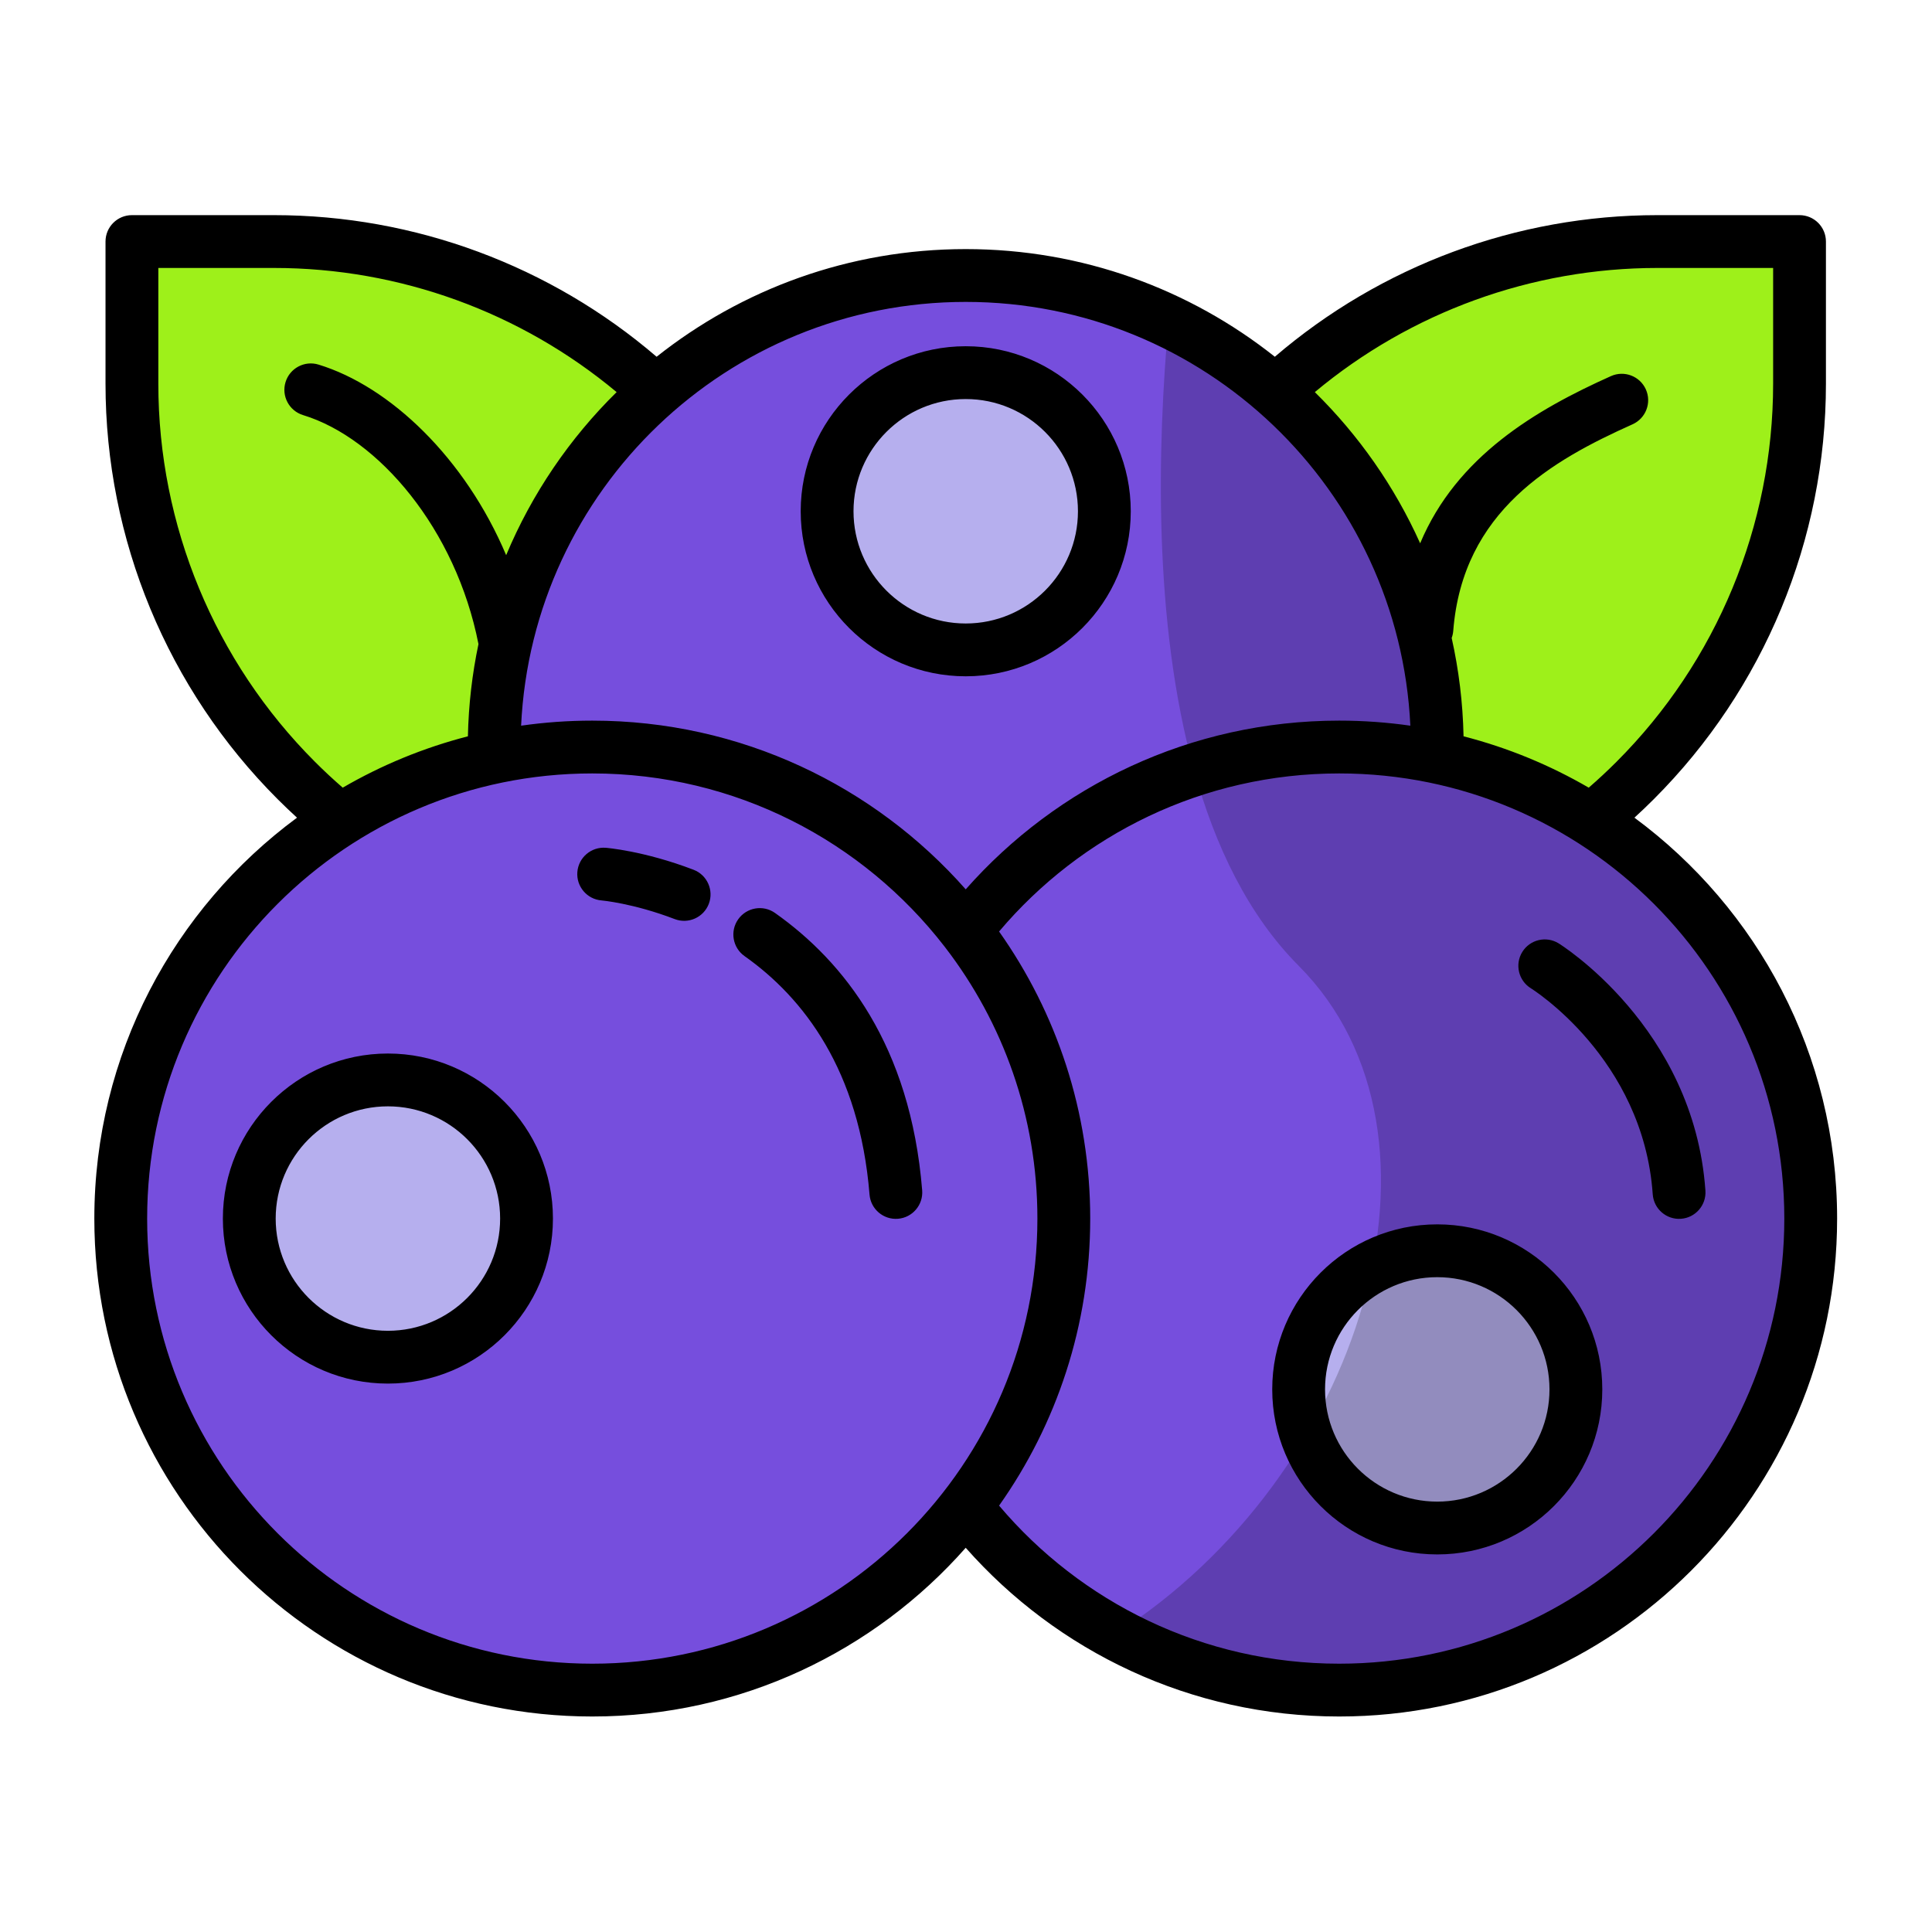 <svg clip-rule="evenodd" fill-rule="evenodd" stroke-linejoin="round" stroke-miterlimit="2" viewBox="0 0 1067 1067" xmlns="http://www.w3.org/2000/svg"><g><path d="m793.706 418.207c.041-1.875.061-3.755.061-5.639 0-76.492-33.051-145.325-85.645-192.992.396-4.697.776-7.391 1.118-7.696 56.602-50.411 129.917-78.478 206.127-78.478h78.478v78.478c0 82.2-32.654 161.034-90.779 219.158-1.225 1.226-10.264 9.662-23.752 22.195-25.805-16.452-54.699-28.485-85.608-35.026zm-606.301 35.014c-13.896-12.907-22.752-21.163-23.771-22.183-58.124-58.124-90.778-136.958-90.778-219.158v-78.478h78.478c76.209 0 149.525 28.067 206.126 78.478.309.275.915 2.745 1.774 7.104-52.976 47.69-86.301 116.776-86.301 193.584 0 1.884.021 3.764.061 5.639-30.9 6.542-59.785 18.569-85.589 35.014z" fill="#9ef01a"/><path d="m272.994 418.207c-.04-1.863-.061-3.749-.061-5.639 0-143.728 116.689-260.416 260.417-260.416s260.417 116.688 260.417 260.416c0 1.883-.02 3.761-.061 5.639 117.806 24.941 206.311 129.605 206.311 254.778 0 143.728-116.689 260.417-260.417 260.417-83.908 0-158.601-39.77-206.25-101.487-47.649 61.717-122.342 101.487-206.25 101.487-143.728 0-260.417-116.689-260.417-260.417 0-125.173 88.505-229.837 206.311-254.778z" fill="#764edd"/><path d="m793.767 690.77c42.255 0 76.56 34.306 76.56 76.561s-34.305 76.56-76.56 76.56-76.561-34.305-76.561-76.56 34.306-76.561 76.561-76.561zm-579.534-94.346c42.255 0 76.561 34.306 76.561 76.561s-34.306 76.561-76.561 76.561-76.56-34.306-76.56-76.561 34.305-76.561 76.56-76.561zm319.117-390.625c42.255 0 76.561 34.306 76.561 76.561s-34.306 76.561-76.561 76.561-76.56-34.306-76.56-76.561 34.305-76.561 76.56-76.561z" fill="#b6afee"/><path d="m645.379 177.451c87.728 41.918 148.388 131.49 148.388 235.117 0 1.883-.02 3.761-.061 5.639 117.806 24.941 206.311 129.605 206.311 254.778 0 143.728-116.689 260.417-260.417 260.417-44.647 0-86.686-11.26-123.429-31.096 136.028-86.814 194.267-275.327 101.035-368.94-27.828-27.943-46.139-66.007-57.802-108.193 11.277-3.651 11.27-3.651 0 0-22.525-81.473-20.307-178.371-14.025-247.722z" fill-opacity=".2"/><path d="m704.071 197.029c-46.924-37.224-106.246-59.461-170.721-59.461s-123.797 22.237-170.721 59.461c-58.621-50.29-133.519-78.211-211.295-78.211h-78.478c-8.055 0-14.584 6.53-14.584 14.584v78.478c0 86.068 34.191 168.611 95.05 229.47 3.501 3.501 7.074 6.914 10.714 10.236-67.871 50.085-111.936 130.637-111.936 221.399 0 151.777 123.223 275 275 275 82.096 0 155.838-36.052 206.248-93.178 50.411 57.13 124.156 93.178 206.252 93.178 151.777 0 275-123.223 275-275 0-90.762-44.065-171.314-111.936-221.399 3.641-3.322 7.213-6.735 10.714-10.236 60.86-60.859 95.05-143.402 95.05-229.47v-78.478c0-8.054-6.529-14.584-14.583-14.584h-78.478c-77.777 0-152.675 27.921-211.296 78.211zm-152.299 634.49c45.112 53.376 112.539 87.299 187.828 87.299 135.679 0 245.833-110.154 245.833-245.833s-110.154-245.833-245.833-245.833c-75.289 0-142.716 33.923-187.828 87.299 31.701 44.829 50.328 99.523 50.328 158.534s-18.627 113.705-50.328 158.534zm-30.177-308.83c-44.969-58.097-115.394-95.537-194.495-95.537-135.679 0-245.833 110.154-245.833 245.833s110.154 245.833 245.833 245.833 245.833-110.154 245.833-245.833c0-56.334-18.989-108.268-50.921-149.756-.143-.177-.282-.357-.417-.54zm272.172 153.498c-50.304 0-91.144 40.84-91.144 91.144s40.84 91.144 91.144 91.144 91.144-40.84 91.144-91.144-40.84-91.144-91.144-91.144zm0 29.167c34.206 0 61.977 27.771 61.977 61.977s-27.771 61.977-61.977 61.977-61.977-27.771-61.977-61.977 27.771-61.977 61.977-61.977zm-579.534-123.513c-50.303 0-91.144 40.84-91.144 91.144s40.841 91.144 91.144 91.144c50.304 0 91.144-40.84 91.144-91.144s-40.84-91.144-91.144-91.144zm0 29.167c34.207 0 61.978 27.771 61.978 61.977s-27.771 61.977-61.978 61.977c-34.206 0-61.977-27.771-61.977-61.977s27.771-61.977 61.977-61.977zm196.958-82.978c32.502 22.948 63.47 62.932 69.033 131.711.649 8.023 7.689 14.009 15.711 13.36 8.023-.649 14.009-7.689 13.36-15.711-6.487-80.208-43.379-126.426-81.282-153.186-6.575-4.643-15.682-3.073-20.324 3.502-4.643 6.575-3.073 15.682 3.502 20.324zm434.289 17.784s62.036 38.389 67.287 113.765c.56 8.029 7.532 14.094 15.562 13.535 8.029-.56 14.094-7.533 13.534-15.562-6.309-90.567-81.071-136.562-81.071-136.562-6.85-4.226-15.842-2.095-20.068 4.755-4.225 6.851-2.094 15.843 4.756 20.069zm-513.266-48.527s17.465 1.517 40.406 10.303c7.516 2.879 15.955-.886 18.834-8.403 2.879-7.516-.887-15.956-8.403-18.834-27.491-10.529-48.473-12.137-48.473-12.137-8.023-.652-15.065 5.331-15.718 13.354-.652 8.022 5.332 15.064 13.354 15.717zm446.691-96.509c-6.154-130.206-113.824-234.043-245.555-234.043s-239.401 103.837-245.555 234.043c12.843-1.841 25.964-2.793 39.305-2.793 82.096 0 155.838 36.052 206.248 93.178 50.411-57.13 124.156-93.178 206.252-93.178 13.341 0 26.462.952 39.305 2.793zm98.516 34.231c5.261-4.563 10.376-9.325 15.333-14.282 55.39-55.39 86.507-130.514 86.507-208.847v-63.895h-63.894c-69.428 0-136.336 24.445-189.214 68.567 24.225 23.829 44.059 52.111 58.167 83.505 20.177-48.126 64.025-73.806 105.378-92.343 7.344-3.292 15.98-.002 19.273 7.343 3.292 7.344.002 15.98-7.343 19.272-44.251 19.837-93.833 47.826-99.033 114.057-.109 1.386-.409 2.712-.872 3.955 3.923 17.53 6.171 35.693 6.564 54.307 24.534 6.316 47.748 15.938 69.134 28.361zm-536.873-218.457c-52.879-44.122-119.786-68.567-189.214-68.567h-63.895v63.895c0 78.333 31.117 153.457 86.507 208.847 4.957 4.957 10.072 9.719 15.334 14.282 21.387-12.422 44.6-22.044 69.133-28.361.368-17.423 2.359-34.449 5.833-50.938-12.448-63.432-55.226-113.76-96.864-126.464-7.698-2.348-12.041-10.506-9.692-18.204 2.348-7.698 10.505-12.042 18.204-9.693 39.433 12.032 80.94 51.543 103.646 105.253 14.236-34.019 35.115-64.578 61.008-90.05zm192.802-25.336c-50.304 0-91.144 40.84-91.144 91.144s40.84 91.144 91.144 91.144 91.144-40.84 91.144-91.144-40.84-91.144-91.144-91.144zm0 29.167c34.206 0 61.977 27.771 61.977 61.977s-27.771 61.977-61.977 61.977-61.977-27.771-61.977-61.977 27.771-61.977 61.977-61.977z"/></g></svg>